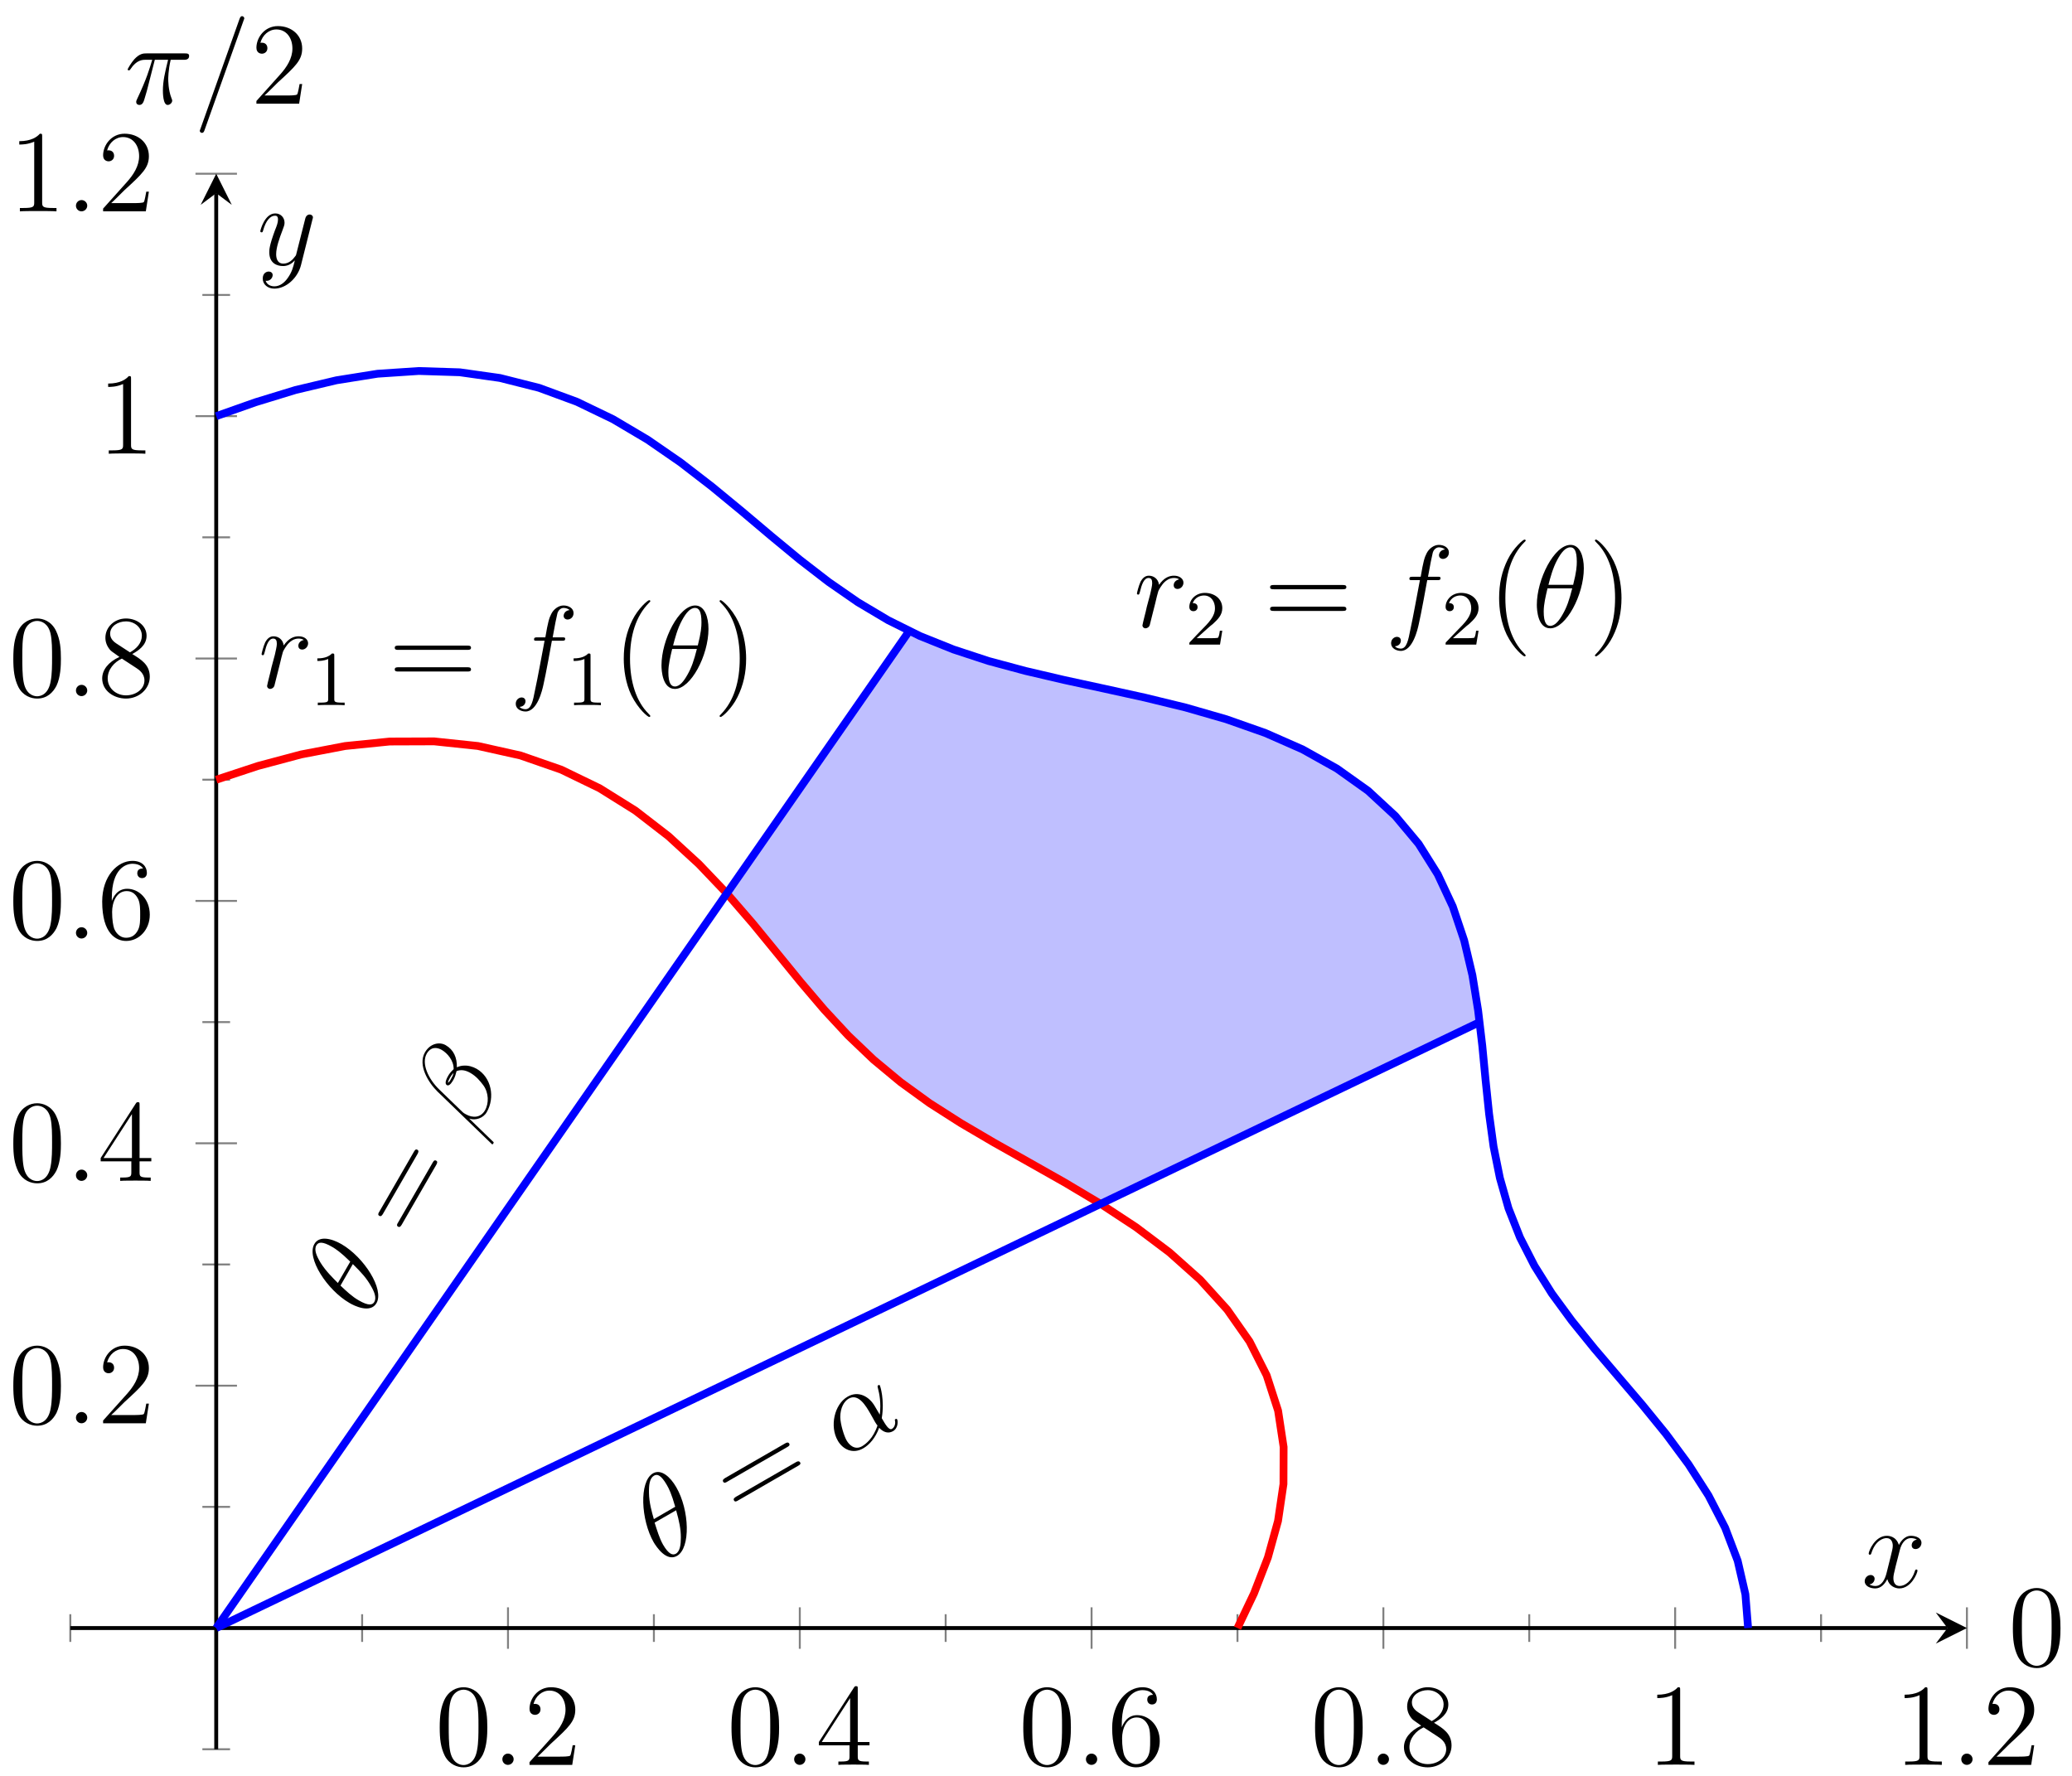 <?xml version="1.0" encoding="UTF-8"?>
<svg xmlns="http://www.w3.org/2000/svg" xmlns:xlink="http://www.w3.org/1999/xlink" width="212.24pt" height="181.891pt" viewBox="0 0 212.24 181.891" version="1.1">
<defs>
<g>
<symbol overflow="visible" id="glyph0-0">
<path style="stroke:none;" d=""/>
</symbol>
<symbol overflow="visible" id="glyph0-1">
<path style="stroke:none;" d="M 5.359 -3.828 C 5.359 -4.812 5.297 -5.781 4.859 -6.688 C 4.375 -7.688 3.516 -7.953 2.922 -7.953 C 2.234 -7.953 1.391 -7.609 0.938 -6.609 C 0.609 -5.859 0.484 -5.109 0.484 -3.828 C 0.484 -2.672 0.578 -1.797 1 -0.938 C 1.469 -0.031 2.297 0.25 2.922 0.25 C 3.953 0.25 4.547 -0.375 4.906 -1.062 C 5.328 -1.953 5.359 -3.125 5.359 -3.828 Z M 2.922 0.016 C 2.531 0.016 1.75 -0.203 1.531 -1.5 C 1.406 -2.219 1.406 -3.125 1.406 -3.969 C 1.406 -4.953 1.406 -5.828 1.594 -6.531 C 1.797 -7.344 2.406 -7.703 2.922 -7.703 C 3.375 -7.703 4.062 -7.438 4.297 -6.406 C 4.453 -5.719 4.453 -4.781 4.453 -3.969 C 4.453 -3.172 4.453 -2.266 4.312 -1.531 C 4.094 -0.219 3.328 0.016 2.922 0.016 Z M 2.922 0.016 "/>
</symbol>
<symbol overflow="visible" id="glyph0-2">
<path style="stroke:none;" d="M 5.266 -2.016 L 5 -2.016 C 4.953 -1.812 4.859 -1.141 4.75 -0.953 C 4.656 -0.844 3.984 -0.844 3.625 -0.844 L 1.406 -0.844 C 1.734 -1.125 2.469 -1.891 2.766 -2.172 C 4.594 -3.844 5.266 -4.469 5.266 -5.656 C 5.266 -7.031 4.172 -7.953 2.781 -7.953 C 1.406 -7.953 0.578 -6.766 0.578 -5.734 C 0.578 -5.125 1.109 -5.125 1.141 -5.125 C 1.406 -5.125 1.703 -5.312 1.703 -5.688 C 1.703 -6.031 1.484 -6.25 1.141 -6.25 C 1.047 -6.25 1.016 -6.25 0.984 -6.234 C 1.203 -7.047 1.859 -7.609 2.625 -7.609 C 3.641 -7.609 4.266 -6.75 4.266 -5.656 C 4.266 -4.641 3.688 -3.75 3 -2.984 L 0.578 -0.281 L 0.578 0 L 4.953 0 Z M 5.266 -2.016 "/>
</symbol>
<symbol overflow="visible" id="glyph0-3">
<path style="stroke:none;" d="M 4.312 -7.781 C 4.312 -8.016 4.312 -8.062 4.141 -8.062 C 4.047 -8.062 4.016 -8.062 3.922 -7.922 L 0.328 -2.344 L 0.328 -2 L 3.469 -2 L 3.469 -0.906 C 3.469 -0.469 3.438 -0.344 2.562 -0.344 L 2.328 -0.344 L 2.328 0 C 2.609 -0.031 3.547 -0.031 3.891 -0.031 C 4.219 -0.031 5.172 -0.031 5.453 0 L 5.453 -0.344 L 5.219 -0.344 C 4.344 -0.344 4.312 -0.469 4.312 -0.906 L 4.312 -2 L 5.516 -2 L 5.516 -2.344 L 4.312 -2.344 Z M 3.531 -6.844 L 3.531 -2.344 L 0.625 -2.344 Z M 3.531 -6.844 "/>
</symbol>
<symbol overflow="visible" id="glyph0-4">
<path style="stroke:none;" d="M 1.469 -4.156 C 1.469 -7.188 2.938 -7.656 3.578 -7.656 C 4.016 -7.656 4.453 -7.531 4.672 -7.172 C 4.531 -7.172 4.078 -7.172 4.078 -6.688 C 4.078 -6.422 4.25 -6.188 4.562 -6.188 C 4.859 -6.188 5.062 -6.375 5.062 -6.719 C 5.062 -7.344 4.609 -7.953 3.578 -7.953 C 2.062 -7.953 0.484 -6.406 0.484 -3.781 C 0.484 -0.484 1.922 0.25 2.938 0.25 C 4.25 0.25 5.359 -0.891 5.359 -2.438 C 5.359 -4.031 4.25 -5.094 3.047 -5.094 C 1.984 -5.094 1.594 -4.172 1.469 -3.844 Z M 2.938 -0.078 C 2.188 -0.078 1.828 -0.734 1.719 -0.984 C 1.609 -1.297 1.5 -1.891 1.5 -2.719 C 1.5 -3.672 1.922 -4.859 3 -4.859 C 3.656 -4.859 4 -4.406 4.188 -4 C 4.375 -3.562 4.375 -2.969 4.375 -2.453 C 4.375 -1.844 4.375 -1.297 4.141 -0.844 C 3.844 -0.281 3.422 -0.078 2.938 -0.078 Z M 2.938 -0.078 "/>
</symbol>
<symbol overflow="visible" id="glyph0-5">
<path style="stroke:none;" d="M 3.562 -4.312 C 4.156 -4.641 5.031 -5.188 5.031 -6.188 C 5.031 -7.234 4.031 -7.953 2.922 -7.953 C 1.75 -7.953 0.812 -7.078 0.812 -5.984 C 0.812 -5.578 0.938 -5.172 1.266 -4.766 C 1.406 -4.609 1.406 -4.609 2.25 -4.016 C 1.094 -3.484 0.484 -2.672 0.484 -1.812 C 0.484 -0.531 1.703 0.25 2.922 0.25 C 4.25 0.25 5.359 -0.734 5.359 -1.984 C 5.359 -3.203 4.5 -3.734 3.562 -4.312 Z M 1.938 -5.391 C 1.781 -5.5 1.297 -5.812 1.297 -6.391 C 1.297 -7.172 2.109 -7.656 2.922 -7.656 C 3.781 -7.656 4.547 -7.047 4.547 -6.188 C 4.547 -5.453 4.016 -4.859 3.328 -4.484 Z M 2.5 -3.844 L 3.938 -2.906 C 4.25 -2.703 4.812 -2.328 4.812 -1.609 C 4.812 -0.688 3.891 -0.078 2.922 -0.078 C 1.906 -0.078 1.047 -0.812 1.047 -1.812 C 1.047 -2.734 1.719 -3.484 2.5 -3.844 Z M 2.5 -3.844 "/>
</symbol>
<symbol overflow="visible" id="glyph0-6">
<path style="stroke:none;" d="M 3.438 -7.656 C 3.438 -7.938 3.438 -7.953 3.203 -7.953 C 2.922 -7.625 2.312 -7.188 1.094 -7.188 L 1.094 -6.844 C 1.359 -6.844 1.953 -6.844 2.625 -7.141 L 2.625 -0.922 C 2.625 -0.484 2.578 -0.344 1.531 -0.344 L 1.156 -0.344 L 1.156 0 C 1.484 -0.031 2.641 -0.031 3.031 -0.031 C 3.438 -0.031 4.578 -0.031 4.906 0 L 4.906 -0.344 L 4.531 -0.344 C 3.484 -0.344 3.438 -0.484 3.438 -0.922 Z M 3.438 -7.656 "/>
</symbol>
<symbol overflow="visible" id="glyph0-7">
<path style="stroke:none;" d="M 8.062 -3.875 C 8.234 -3.875 8.453 -3.875 8.453 -4.094 C 8.453 -4.312 8.25 -4.312 8.062 -4.312 L 1.031 -4.312 C 0.859 -4.312 0.641 -4.312 0.641 -4.094 C 0.641 -3.875 0.844 -3.875 1.031 -3.875 Z M 8.062 -1.656 C 8.234 -1.656 8.453 -1.656 8.453 -1.859 C 8.453 -2.094 8.25 -2.094 8.062 -2.094 L 1.031 -2.094 C 0.859 -2.094 0.641 -2.094 0.641 -1.875 C 0.641 -1.656 0.844 -1.656 1.031 -1.656 Z M 8.062 -1.656 "/>
</symbol>
<symbol overflow="visible" id="glyph0-8">
<path style="stroke:none;" d="M 3.891 2.906 C 3.891 2.875 3.891 2.844 3.688 2.641 C 2.484 1.438 1.812 -0.531 1.812 -2.969 C 1.812 -5.297 2.375 -7.297 3.766 -8.703 C 3.891 -8.812 3.891 -8.828 3.891 -8.875 C 3.891 -8.938 3.828 -8.969 3.781 -8.969 C 3.625 -8.969 2.641 -8.109 2.062 -6.938 C 1.453 -5.719 1.172 -4.453 1.172 -2.969 C 1.172 -1.906 1.344 -0.484 1.953 0.781 C 2.672 2.219 3.641 3 3.781 3 C 3.828 3 3.891 2.969 3.891 2.906 Z M 3.891 2.906 "/>
</symbol>
<symbol overflow="visible" id="glyph0-9">
<path style="stroke:none;" d="M 3.375 -2.969 C 3.375 -3.891 3.25 -5.359 2.578 -6.75 C 1.875 -8.188 0.891 -8.969 0.766 -8.969 C 0.719 -8.969 0.656 -8.938 0.656 -8.875 C 0.656 -8.828 0.656 -8.812 0.859 -8.609 C 2.062 -7.406 2.719 -5.422 2.719 -2.984 C 2.719 -0.672 2.156 1.328 0.781 2.734 C 0.656 2.844 0.656 2.875 0.656 2.906 C 0.656 2.969 0.719 3 0.766 3 C 0.922 3 1.906 2.141 2.484 0.969 C 3.094 -0.25 3.375 -1.547 3.375 -2.969 Z M 3.375 -2.969 "/>
</symbol>
<symbol overflow="visible" id="glyph1-0">
<path style="stroke:none;" d=""/>
</symbol>
<symbol overflow="visible" id="glyph1-1">
<path style="stroke:none;" d="M 2.203 -0.578 C 2.203 -0.922 1.906 -1.156 1.625 -1.156 C 1.281 -1.156 1.047 -0.875 1.047 -0.578 C 1.047 -0.234 1.328 0 1.609 0 C 1.953 0 2.203 -0.281 2.203 -0.578 Z M 2.203 -0.578 "/>
</symbol>
<symbol overflow="visible" id="glyph1-2">
<path style="stroke:none;" d="M 4.656 -4.891 C 4.281 -4.812 4.094 -4.547 4.094 -4.297 C 4.094 -4 4.312 -3.906 4.484 -3.906 C 4.812 -3.906 5.094 -4.203 5.094 -4.547 C 5.094 -4.938 4.719 -5.266 4.125 -5.266 C 3.641 -5.266 3.094 -5.062 2.594 -4.328 C 2.516 -4.953 2.031 -5.266 1.547 -5.266 C 1.094 -5.266 0.844 -4.906 0.703 -4.656 C 0.5 -4.219 0.328 -3.5 0.328 -3.438 C 0.328 -3.391 0.375 -3.328 0.453 -3.328 C 0.547 -3.328 0.562 -3.344 0.641 -3.625 C 0.812 -4.344 1.047 -5.031 1.516 -5.031 C 1.812 -5.031 1.891 -4.828 1.891 -4.484 C 1.891 -4.219 1.766 -3.75 1.688 -3.375 L 1.344 -2.094 C 1.297 -1.859 1.172 -1.328 1.109 -1.109 C 1.031 -0.797 0.891 -0.234 0.891 -0.172 C 0.891 -0.016 1.031 0.125 1.203 0.125 C 1.344 0.125 1.562 0.031 1.641 -0.203 C 1.672 -0.297 2.109 -2.109 2.188 -2.375 C 2.25 -2.641 2.312 -2.891 2.375 -3.156 C 2.422 -3.328 2.469 -3.516 2.516 -3.672 C 2.547 -3.781 2.875 -4.359 3.172 -4.625 C 3.312 -4.75 3.625 -5.031 4.109 -5.031 C 4.297 -5.031 4.5 -5 4.656 -4.891 Z M 4.656 -4.891 "/>
</symbol>
<symbol overflow="visible" id="glyph1-3">
<path style="stroke:none;" d="M 5.328 -4.812 C 5.562 -4.812 5.672 -4.812 5.672 -5.031 C 5.672 -5.156 5.562 -5.156 5.359 -5.156 L 4.391 -5.156 C 4.609 -6.391 4.781 -7.234 4.875 -7.609 C 4.953 -7.906 5.203 -8.172 5.516 -8.172 C 5.766 -8.172 6.016 -8.062 6.125 -7.953 C 5.672 -7.906 5.516 -7.562 5.516 -7.359 C 5.516 -7.125 5.703 -6.984 5.922 -6.984 C 6.172 -6.984 6.531 -7.188 6.531 -7.641 C 6.531 -8.141 6.031 -8.422 5.5 -8.422 C 4.984 -8.422 4.484 -8.031 4.25 -7.562 C 4.031 -7.141 3.906 -6.719 3.641 -5.156 L 2.828 -5.156 C 2.609 -5.156 2.484 -5.156 2.484 -4.938 C 2.484 -4.812 2.562 -4.812 2.797 -4.812 L 3.562 -4.812 C 3.344 -3.688 2.859 -0.984 2.578 0.281 C 2.375 1.328 2.203 2.203 1.609 2.203 C 1.562 2.203 1.219 2.203 1 1.969 C 1.609 1.922 1.609 1.406 1.609 1.391 C 1.609 1.141 1.438 1 1.203 1 C 0.969 1 0.609 1.203 0.609 1.656 C 0.609 2.172 1.141 2.438 1.609 2.438 C 2.828 2.438 3.328 0.25 3.453 -0.344 C 3.672 -1.266 4.25 -4.453 4.312 -4.812 Z M 5.328 -4.812 "/>
</symbol>
<symbol overflow="visible" id="glyph1-4">
<path style="stroke:none;" d="M 5.297 -6.016 C 5.297 -7.234 4.906 -8.422 3.938 -8.422 C 2.266 -8.422 0.484 -4.906 0.484 -2.281 C 0.484 -1.734 0.594 0.125 1.859 0.125 C 3.484 0.125 5.297 -3.297 5.297 -6.016 Z M 1.672 -4.328 C 1.859 -5.031 2.109 -6.031 2.578 -6.891 C 2.969 -7.609 3.391 -8.172 3.922 -8.172 C 4.312 -8.172 4.578 -7.844 4.578 -6.688 C 4.578 -6.266 4.547 -5.672 4.203 -4.328 Z M 4.109 -3.969 C 3.812 -2.797 3.562 -2.047 3.125 -1.297 C 2.781 -0.688 2.359 -0.125 1.859 -0.125 C 1.5 -0.125 1.188 -0.406 1.188 -1.594 C 1.188 -2.359 1.391 -3.172 1.578 -3.969 Z M 4.109 -3.969 "/>
</symbol>
<symbol overflow="visible" id="glyph1-5">
<path style="stroke:none;" d="M 5.672 -4.875 C 5.281 -4.812 5.141 -4.516 5.141 -4.297 C 5.141 -4 5.359 -3.906 5.531 -3.906 C 5.891 -3.906 6.141 -4.219 6.141 -4.547 C 6.141 -5.047 5.562 -5.266 5.062 -5.266 C 4.344 -5.266 3.938 -4.547 3.828 -4.328 C 3.547 -5.219 2.812 -5.266 2.594 -5.266 C 1.375 -5.266 0.734 -3.703 0.734 -3.438 C 0.734 -3.391 0.781 -3.328 0.859 -3.328 C 0.953 -3.328 0.984 -3.406 1 -3.453 C 1.406 -4.781 2.219 -5.031 2.562 -5.031 C 3.094 -5.031 3.203 -4.531 3.203 -4.25 C 3.203 -3.984 3.125 -3.703 2.984 -3.125 L 2.578 -1.5 C 2.406 -0.781 2.062 -0.125 1.422 -0.125 C 1.359 -0.125 1.062 -0.125 0.812 -0.281 C 1.25 -0.359 1.344 -0.719 1.344 -0.859 C 1.344 -1.094 1.156 -1.25 0.938 -1.25 C 0.641 -1.25 0.328 -0.984 0.328 -0.609 C 0.328 -0.109 0.891 0.125 1.406 0.125 C 1.984 0.125 2.391 -0.328 2.641 -0.828 C 2.828 -0.125 3.438 0.125 3.875 0.125 C 5.094 0.125 5.734 -1.453 5.734 -1.703 C 5.734 -1.766 5.688 -1.812 5.625 -1.812 C 5.516 -1.812 5.5 -1.75 5.469 -1.656 C 5.141 -0.609 4.453 -0.125 3.906 -0.125 C 3.484 -0.125 3.266 -0.438 3.266 -0.922 C 3.266 -1.188 3.312 -1.375 3.5 -2.156 L 3.922 -3.797 C 4.094 -4.5 4.5 -5.031 5.062 -5.031 C 5.078 -5.031 5.422 -5.031 5.672 -4.875 Z M 5.672 -4.875 "/>
</symbol>
<symbol overflow="visible" id="glyph1-6">
<path style="stroke:none;" d="M 3.141 1.344 C 2.828 1.797 2.359 2.203 1.766 2.203 C 1.625 2.203 1.047 2.172 0.875 1.625 C 0.906 1.641 0.969 1.641 0.984 1.641 C 1.344 1.641 1.594 1.328 1.594 1.047 C 1.594 0.781 1.359 0.688 1.188 0.688 C 0.984 0.688 0.578 0.828 0.578 1.406 C 0.578 2.016 1.094 2.438 1.766 2.438 C 2.969 2.438 4.172 1.344 4.5 0.016 L 5.672 -4.656 C 5.688 -4.703 5.719 -4.781 5.719 -4.859 C 5.719 -5.031 5.562 -5.156 5.391 -5.156 C 5.281 -5.156 5.031 -5.109 4.938 -4.75 L 4.047 -1.234 C 4 -1.016 4 -0.984 3.891 -0.859 C 3.656 -0.531 3.266 -0.125 2.688 -0.125 C 2.016 -0.125 1.953 -0.781 1.953 -1.094 C 1.953 -1.781 2.281 -2.703 2.609 -3.562 C 2.734 -3.906 2.812 -4.078 2.812 -4.312 C 2.812 -4.812 2.453 -5.266 1.859 -5.266 C 0.766 -5.266 0.328 -3.531 0.328 -3.438 C 0.328 -3.391 0.375 -3.328 0.453 -3.328 C 0.562 -3.328 0.578 -3.375 0.625 -3.547 C 0.906 -4.547 1.359 -5.031 1.828 -5.031 C 1.938 -5.031 2.141 -5.031 2.141 -4.641 C 2.141 -4.328 2.016 -3.984 1.828 -3.531 C 1.25 -1.953 1.25 -1.562 1.25 -1.281 C 1.25 -0.141 2.062 0.125 2.656 0.125 C 3 0.125 3.438 0.016 3.844 -0.438 L 3.859 -0.422 C 3.688 0.281 3.562 0.75 3.141 1.344 Z M 3.141 1.344 "/>
</symbol>
<symbol overflow="visible" id="glyph1-7">
<path style="stroke:none;" d="M 3.094 -4.5 L 4.453 -4.5 C 4.125 -3.172 3.922 -2.297 3.922 -1.344 C 3.922 -1.172 3.922 0.125 4.406 0.125 C 4.656 0.125 4.875 -0.109 4.875 -0.312 C 4.875 -0.375 4.875 -0.391 4.797 -0.578 C 4.469 -1.406 4.469 -2.422 4.469 -2.516 C 4.469 -2.578 4.469 -3.438 4.719 -4.5 L 6.062 -4.5 C 6.219 -4.5 6.609 -4.5 6.609 -4.891 C 6.609 -5.156 6.391 -5.156 6.172 -5.156 L 2.234 -5.156 C 1.953 -5.156 1.547 -5.156 1 -4.562 C 0.688 -4.219 0.312 -3.578 0.312 -3.516 C 0.312 -3.438 0.375 -3.422 0.438 -3.422 C 0.531 -3.422 0.531 -3.453 0.594 -3.531 C 1.219 -4.5 1.844 -4.5 2.141 -4.5 L 2.828 -4.5 C 2.562 -3.609 2.266 -2.562 1.281 -0.484 C 1.188 -0.281 1.188 -0.266 1.188 -0.188 C 1.188 0.062 1.406 0.125 1.5 0.125 C 1.859 0.125 1.953 -0.188 2.094 -0.688 C 2.281 -1.297 2.281 -1.328 2.406 -1.812 Z M 3.094 -4.5 "/>
</symbol>
<symbol overflow="visible" id="glyph1-8">
<path style="stroke:none;" d="M 5.125 -8.516 C 5.125 -8.531 5.203 -8.719 5.203 -8.734 C 5.203 -8.875 5.078 -8.969 4.984 -8.969 C 4.922 -8.969 4.812 -8.969 4.719 -8.703 L 0.719 2.547 C 0.719 2.562 0.641 2.734 0.641 2.766 C 0.641 2.906 0.766 2.984 0.859 2.984 C 0.938 2.984 1.047 2.969 1.125 2.719 Z M 5.125 -8.516 "/>
</symbol>
<symbol overflow="visible" id="glyph2-0">
<path style="stroke:none;" d=""/>
</symbol>
<symbol overflow="visible" id="glyph2-1">
<path style="stroke:none;" d="M 1.594 -7.844 C 0.984 -8.906 0.047 -9.75 -0.797 -9.266 C -2.234 -8.422 -2.031 -4.484 -0.719 -2.203 C -0.438 -1.734 0.578 -0.188 1.672 -0.812 C 3.078 -1.625 2.953 -5.5 1.594 -7.844 Z M -0.703 -4.578 C -0.906 -5.281 -1.188 -6.266 -1.203 -7.25 C -1.219 -8.078 -1.141 -8.766 -0.688 -9.031 C -0.344 -9.234 0.047 -9.078 0.625 -8.078 C 0.844 -7.703 1.109 -7.172 1.484 -5.844 Z M 1.578 -5.484 C 1.906 -4.328 2.062 -3.547 2.062 -2.688 C 2.062 -1.984 1.984 -1.281 1.547 -1.031 C 1.234 -0.859 0.828 -0.953 0.234 -1.969 C -0.141 -2.641 -0.375 -3.438 -0.625 -4.219 Z M 1.578 -5.484 "/>
</symbol>
<symbol overflow="visible" id="glyph2-2">
<path style="stroke:none;" d="M 3.281 -5.391 C 2.703 -6.391 1.594 -7 0.5 -6.359 C -0.859 -5.578 -1.359 -3.312 -0.5 -1.844 C 0.016 -0.953 1.031 -0.453 2.094 -1.062 C 2.734 -1.422 3.359 -2.141 3.734 -3.172 C 4.203 -2.672 4.703 -2.562 5.156 -2.828 C 5.703 -3.141 5.656 -3.891 5.578 -4.031 C 5.516 -4.125 5.438 -4.078 5.406 -4.062 C 5.328 -4.016 5.328 -3.969 5.359 -3.875 C 5.422 -3.562 5.297 -3.203 5.047 -3.062 C 4.734 -2.875 4.359 -3.531 4 -4.156 C 4.312 -6.047 3.828 -7.484 3.812 -7.5 C 3.766 -7.594 3.672 -7.547 3.641 -7.531 C 3.547 -7.469 3.562 -7.422 3.609 -7.219 C 3.75 -6.688 3.953 -5.719 3.797 -4.516 Z M 3.562 -3.406 C 3.125 -2.062 2.344 -1.5 1.984 -1.281 C 1.25 -0.859 0.672 -1.391 0.391 -1.891 C 0.141 -2.328 -0.234 -3.516 -0.25 -4.266 C -0.25 -5.234 0.156 -5.891 0.609 -6.156 C 1.609 -6.734 2.375 -5.422 2.875 -4.547 C 3.016 -4.297 3.156 -4.031 3.312 -3.766 C 3.438 -3.547 3.484 -3.5 3.562 -3.406 Z M 3.562 -3.406 "/>
</symbol>
<symbol overflow="visible" id="glyph3-0">
<path style="stroke:none;" d=""/>
</symbol>
<symbol overflow="visible" id="glyph3-1">
<path style="stroke:none;" d="M 5.047 -7.391 C 5.188 -7.469 5.391 -7.578 5.281 -7.766 C 5.172 -7.953 4.984 -7.859 4.828 -7.766 L -1.266 -4.25 C -1.406 -4.156 -1.594 -4.047 -1.484 -3.859 C -1.375 -3.672 -1.203 -3.781 -1.047 -3.875 Z M 6.156 -5.469 C 6.297 -5.547 6.5 -5.656 6.406 -5.828 C 6.281 -6.031 6.094 -5.938 5.938 -5.844 L -0.156 -2.328 C -0.297 -2.234 -0.484 -2.125 -0.375 -1.938 C -0.266 -1.75 -0.094 -1.859 0.062 -1.953 Z M 6.156 -5.469 "/>
</symbol>
<symbol overflow="visible" id="glyph4-0">
<path style="stroke:none;" d=""/>
</symbol>
<symbol overflow="visible" id="glyph4-1">
<path style="stroke:none;" d="M -2.562 -7.594 C -3.625 -8.203 -4.844 -8.453 -5.328 -7.609 C -6.172 -6.172 -4.016 -2.875 -1.734 -1.562 C -1.266 -1.281 0.406 -0.453 1.031 -1.547 C 1.844 -2.953 -0.219 -6.234 -2.562 -7.594 Z M -2.922 -3.609 C -3.438 -4.125 -4.172 -4.844 -4.688 -5.672 C -5.109 -6.375 -5.391 -7.016 -5.125 -7.469 C -4.922 -7.812 -4.516 -7.891 -3.516 -7.312 C -3.141 -7.094 -2.641 -6.766 -1.656 -5.797 Z M -1.391 -5.547 C -0.516 -4.688 0.016 -4.094 0.438 -3.344 C 0.797 -2.75 1.062 -2.109 0.812 -1.672 C 0.641 -1.359 0.234 -1.234 -0.781 -1.828 C -1.453 -2.203 -2.062 -2.781 -2.656 -3.344 Z M -1.391 -5.547 "/>
</symbol>
<symbol overflow="visible" id="glyph4-2">
<path style="stroke:none;" d="M -2.641 -9.328 C -3.266 -9.688 -4.219 -9.531 -4.766 -8.594 C -5.531 -7.266 -4.391 -5.469 -3.484 -4.578 L 2.078 0.797 C 2.141 0.859 2.188 0.812 2.219 0.766 C 2.266 0.703 2.297 0.641 2.25 0.594 L -0.234 -1.812 C 0.406 -1.578 1.219 -1.859 1.562 -2.469 C 2.422 -3.953 2.062 -6.016 0.531 -6.906 C 0.141 -7.125 -0.328 -7.266 -0.781 -7.234 C -1.031 -7.234 -1.281 -7.156 -1.5 -7.062 C -1.469 -8.047 -1.828 -8.859 -2.641 -9.328 Z M -1.844 -6.484 C -1.875 -6.266 -1.969 -6.094 -2.078 -5.906 C -2.156 -5.766 -2.219 -5.609 -2.406 -5.469 C -2.406 -5.609 -2.328 -5.781 -2.203 -6 C -2.109 -6.172 -1.984 -6.344 -1.844 -6.484 Z M -3.047 -8.844 C -2.484 -8.516 -1.812 -7.766 -1.828 -6.875 C -2 -6.719 -2.219 -6.469 -2.344 -6.266 C -2.469 -6.047 -2.844 -5.422 -2.516 -5.234 C -2.234 -5.078 -1.922 -5.656 -1.828 -5.828 C -1.672 -6.109 -1.609 -6.375 -1.531 -6.672 C -1.078 -6.844 -0.625 -6.781 -0.109 -6.484 C 0.484 -6.141 0.859 -5.688 1.203 -5.234 C 1.781 -4.453 1.797 -3.359 1.375 -2.641 C 0.938 -1.891 0.125 -1.844 -0.578 -2.25 C -0.672 -2.297 -0.812 -2.375 -0.938 -2.5 L -3.281 -4.766 C -4.438 -5.875 -5.156 -7.469 -4.578 -8.469 C -4.141 -9.203 -3.516 -9.109 -3.047 -8.844 Z M -3.047 -8.844 "/>
</symbol>
<symbol overflow="visible" id="glyph5-0">
<path style="stroke:none;" d=""/>
</symbol>
<symbol overflow="visible" id="glyph5-1">
<path style="stroke:none;" d="M 0.672 -8.922 C 0.75 -9.062 0.859 -9.266 0.672 -9.375 C 0.484 -9.484 0.391 -9.297 0.297 -9.141 L -3.219 -3.047 C -3.312 -2.906 -3.422 -2.719 -3.234 -2.609 C -3.047 -2.5 -2.938 -2.672 -2.844 -2.828 Z M 2.594 -7.812 C 2.672 -7.953 2.781 -8.156 2.609 -8.25 C 2.406 -8.375 2.312 -8.188 2.219 -8.031 L -1.297 -1.938 C -1.391 -1.797 -1.5 -1.609 -1.312 -1.5 C -1.125 -1.391 -1.016 -1.562 -0.922 -1.719 Z M 2.594 -7.812 "/>
</symbol>
<symbol overflow="visible" id="glyph6-0">
<path style="stroke:none;" d=""/>
</symbol>
<symbol overflow="visible" id="glyph6-1">
<path style="stroke:none;" d="M 2.25 -1.625 C 2.375 -1.75 2.703 -2.016 2.844 -2.125 C 3.328 -2.578 3.797 -3.016 3.797 -3.734 C 3.797 -4.688 3 -5.297 2.016 -5.297 C 1.047 -5.297 0.422 -4.578 0.422 -3.859 C 0.422 -3.469 0.734 -3.422 0.844 -3.422 C 1.016 -3.422 1.266 -3.531 1.266 -3.844 C 1.266 -4.25 0.859 -4.25 0.766 -4.25 C 1 -4.844 1.531 -5.031 1.922 -5.031 C 2.656 -5.031 3.047 -4.406 3.047 -3.734 C 3.047 -2.906 2.469 -2.297 1.516 -1.344 L 0.516 -0.297 C 0.422 -0.219 0.422 -0.203 0.422 0 L 3.562 0 L 3.797 -1.422 L 3.547 -1.422 C 3.531 -1.266 3.469 -0.875 3.375 -0.719 C 3.328 -0.656 2.719 -0.656 2.594 -0.656 L 1.172 -0.656 Z M 2.25 -1.625 "/>
</symbol>
<symbol overflow="visible" id="glyph6-2">
<path style="stroke:none;" d="M 2.5 -5.078 C 2.5 -5.297 2.484 -5.297 2.266 -5.297 C 1.938 -4.984 1.516 -4.797 0.766 -4.797 L 0.766 -4.531 C 0.984 -4.531 1.406 -4.531 1.875 -4.734 L 1.875 -0.656 C 1.875 -0.359 1.844 -0.266 1.094 -0.266 L 0.812 -0.266 L 0.812 0 C 1.141 -0.031 1.828 -0.031 2.188 -0.031 C 2.547 -0.031 3.234 -0.031 3.562 0 L 3.562 -0.266 L 3.281 -0.266 C 2.531 -0.266 2.5 -0.359 2.5 -0.656 Z M 2.5 -5.078 "/>
</symbol>
</g>
<clipPath id="clip1">
  <path d="M 45 172 L 50 172 L 50 181.891 L 45 181.891 Z M 45 172 "/>
</clipPath>
<clipPath id="clip2">
  <path d="M 74 172 L 80 172 L 80 181.891 L 74 181.891 Z M 74 172 "/>
</clipPath>
<clipPath id="clip3">
  <path d="M 104 172 L 110 172 L 110 181.891 L 104 181.891 Z M 104 172 "/>
</clipPath>
<clipPath id="clip4">
  <path d="M 113 172 L 119 172 L 119 181.891 L 113 181.891 Z M 113 172 "/>
</clipPath>
<clipPath id="clip5">
  <path d="M 134 172 L 140 172 L 140 181.891 L 134 181.891 Z M 134 172 "/>
</clipPath>
<clipPath id="clip6">
  <path d="M 143 172 L 149 172 L 149 181.891 L 143 181.891 Z M 143 172 "/>
</clipPath>
</defs>
<g id="surface1">
<path style="fill:none;stroke-width:0.199;stroke-linecap:butt;stroke-linejoin:miter;stroke:rgb(50%,50%,50%);stroke-opacity:1;stroke-miterlimit:10;" d="M -0.001 10.998 L -0.001 13.834 M 29.89 10.998 L 29.89 13.834 M 59.776 10.998 L 59.776 13.834 M 89.663 10.998 L 89.663 13.834 M 119.554 10.998 L 119.554 13.834 M 149.441 10.998 L 149.441 13.834 M 179.331 10.998 L 179.331 13.834 " transform="matrix(1,0,0,-1,7.204,179.193)"/>
<path style="fill:none;stroke-width:0.199;stroke-linecap:butt;stroke-linejoin:miter;stroke:rgb(50%,50%,50%);stroke-opacity:1;stroke-miterlimit:10;" d="M 44.831 10.291 L 44.831 14.541 M 74.722 10.291 L 74.722 14.541 M 104.609 10.291 L 104.609 14.541 M 134.499 10.291 L 134.499 14.541 M 164.386 10.291 L 164.386 14.541 M 194.273 10.291 L 194.273 14.541 " transform="matrix(1,0,0,-1,7.204,179.193)"/>
<path style="fill:none;stroke-width:0.199;stroke-linecap:butt;stroke-linejoin:miter;stroke:rgb(50%,50%,50%);stroke-opacity:1;stroke-miterlimit:10;" d="M 13.526 0.002 L 16.362 0.002 M 13.526 24.83 L 16.362 24.83 M 13.526 49.662 L 16.362 49.662 M 13.526 74.49 L 16.362 74.49 M 13.526 99.322 L 16.362 99.322 M 13.526 124.15 L 16.362 124.15 M 13.526 148.978 L 16.362 148.978 " transform="matrix(1,0,0,-1,7.204,179.193)"/>
<path style="fill:none;stroke-width:0.199;stroke-linecap:butt;stroke-linejoin:miter;stroke:rgb(50%,50%,50%);stroke-opacity:1;stroke-miterlimit:10;" d="M 12.819 37.244 L 17.069 37.244 M 12.819 62.076 L 17.069 62.076 M 12.819 86.904 L 17.069 86.904 M 12.819 111.736 L 17.069 111.736 M 12.819 136.564 L 17.069 136.564 M 12.819 161.396 L 17.069 161.396 " transform="matrix(1,0,0,-1,7.204,179.193)"/>
<path style="fill:none;stroke-width:0.399;stroke-linecap:butt;stroke-linejoin:miter;stroke:rgb(0%,0%,0%);stroke-opacity:1;stroke-miterlimit:10;" d="M -0.001 12.416 L 192.28 12.416 " transform="matrix(1,0,0,-1,7.204,179.193)"/>
<path style=" stroke:none;fill-rule:nonzero;fill:rgb(0%,0%,0%);fill-opacity:1;" d="M 201.477 166.777 L 198.289 165.184 L 199.484 166.777 L 198.289 168.371 "/>
<path style="fill:none;stroke-width:0.399;stroke-linecap:butt;stroke-linejoin:miter;stroke:rgb(0%,0%,0%);stroke-opacity:1;stroke-miterlimit:10;" d="M 14.944 0.002 L 14.944 159.404 " transform="matrix(1,0,0,-1,7.204,179.193)"/>
<path style=" stroke:none;fill-rule:nonzero;fill:rgb(0%,0%,0%);fill-opacity:1;" d="M 22.148 17.797 L 20.555 20.984 L 22.148 19.789 L 23.742 20.984 "/>
<g clip-path="url(#clip1)" clip-rule="nonzero">
<g style="fill:rgb(0%,0%,0%);fill-opacity:1;">
  <use xlink:href="#glyph0-1" x="44.558" y="180.793"/>
</g>
</g>
<g style="fill:rgb(0%,0%,0%);fill-opacity:1;">
  <use xlink:href="#glyph1-1" x="50.411" y="180.793"/>
</g>
<g style="fill:rgb(0%,0%,0%);fill-opacity:1;">
  <use xlink:href="#glyph0-2" x="53.662" y="180.793"/>
</g>
<g clip-path="url(#clip2)" clip-rule="nonzero">
<g style="fill:rgb(0%,0%,0%);fill-opacity:1;">
  <use xlink:href="#glyph0-1" x="74.446" y="180.793"/>
</g>
</g>
<g style="fill:rgb(0%,0%,0%);fill-opacity:1;">
  <use xlink:href="#glyph1-1" x="80.299" y="180.793"/>
</g>
<g style="fill:rgb(0%,0%,0%);fill-opacity:1;">
  <use xlink:href="#glyph0-3" x="83.55" y="180.793"/>
</g>
<g clip-path="url(#clip3)" clip-rule="nonzero">
<g style="fill:rgb(0%,0%,0%);fill-opacity:1;">
  <use xlink:href="#glyph0-1" x="104.334" y="180.793"/>
</g>
</g>
<g style="fill:rgb(0%,0%,0%);fill-opacity:1;">
  <use xlink:href="#glyph1-1" x="110.187" y="180.793"/>
</g>
<g clip-path="url(#clip4)" clip-rule="nonzero">
<g style="fill:rgb(0%,0%,0%);fill-opacity:1;">
  <use xlink:href="#glyph0-4" x="113.438" y="180.793"/>
</g>
</g>
<g clip-path="url(#clip5)" clip-rule="nonzero">
<g style="fill:rgb(0%,0%,0%);fill-opacity:1;">
  <use xlink:href="#glyph0-1" x="134.222" y="180.793"/>
</g>
</g>
<g style="fill:rgb(0%,0%,0%);fill-opacity:1;">
  <use xlink:href="#glyph1-1" x="140.075" y="180.793"/>
</g>
<g clip-path="url(#clip6)" clip-rule="nonzero">
<g style="fill:rgb(0%,0%,0%);fill-opacity:1;">
  <use xlink:href="#glyph0-5" x="143.326" y="180.793"/>
</g>
</g>
<g style="fill:rgb(0%,0%,0%);fill-opacity:1;">
  <use xlink:href="#glyph0-6" x="168.663" y="180.793"/>
</g>
<g style="fill:rgb(0%,0%,0%);fill-opacity:1;">
  <use xlink:href="#glyph0-6" x="193.999" y="180.793"/>
</g>
<g style="fill:rgb(0%,0%,0%);fill-opacity:1;">
  <use xlink:href="#glyph1-1" x="199.852" y="180.793"/>
</g>
<g style="fill:rgb(0%,0%,0%);fill-opacity:1;">
  <use xlink:href="#glyph0-2" x="203.103" y="180.793"/>
</g>
<g style="fill:rgb(0%,0%,0%);fill-opacity:1;">
  <use xlink:href="#glyph0-1" x="0.88" y="145.8"/>
</g>
<g style="fill:rgb(0%,0%,0%);fill-opacity:1;">
  <use xlink:href="#glyph1-1" x="6.733" y="145.8"/>
</g>
<g style="fill:rgb(0%,0%,0%);fill-opacity:1;">
  <use xlink:href="#glyph0-2" x="9.984" y="145.8"/>
</g>
<g style="fill:rgb(0%,0%,0%);fill-opacity:1;">
  <use xlink:href="#glyph0-1" x="0.88" y="120.97"/>
</g>
<g style="fill:rgb(0%,0%,0%);fill-opacity:1;">
  <use xlink:href="#glyph1-1" x="6.733" y="120.97"/>
</g>
<g style="fill:rgb(0%,0%,0%);fill-opacity:1;">
  <use xlink:href="#glyph0-3" x="9.984" y="120.97"/>
</g>
<g style="fill:rgb(0%,0%,0%);fill-opacity:1;">
  <use xlink:href="#glyph0-1" x="0.88" y="96.14"/>
</g>
<g style="fill:rgb(0%,0%,0%);fill-opacity:1;">
  <use xlink:href="#glyph1-1" x="6.733" y="96.14"/>
</g>
<g style="fill:rgb(0%,0%,0%);fill-opacity:1;">
  <use xlink:href="#glyph0-4" x="9.984" y="96.14"/>
</g>
<g style="fill:rgb(0%,0%,0%);fill-opacity:1;">
  <use xlink:href="#glyph0-1" x="0.88" y="71.31"/>
</g>
<g style="fill:rgb(0%,0%,0%);fill-opacity:1;">
  <use xlink:href="#glyph1-1" x="6.733" y="71.31"/>
</g>
<g style="fill:rgb(0%,0%,0%);fill-opacity:1;">
  <use xlink:href="#glyph0-5" x="9.984" y="71.31"/>
</g>
<g style="fill:rgb(0%,0%,0%);fill-opacity:1;">
  <use xlink:href="#glyph0-6" x="9.985" y="46.48"/>
</g>
<g style="fill:rgb(0%,0%,0%);fill-opacity:1;">
  <use xlink:href="#glyph0-6" x="0.88" y="21.65"/>
</g>
<g style="fill:rgb(0%,0%,0%);fill-opacity:1;">
  <use xlink:href="#glyph1-1" x="6.733" y="21.65"/>
</g>
<g style="fill:rgb(0%,0%,0%);fill-opacity:1;">
  <use xlink:href="#glyph0-2" x="9.984" y="21.65"/>
</g>
<path style=" stroke:none;fill-rule:nonzero;fill:rgb(50%,50%,100%);fill-opacity:0.5;" d="M 151.566 104.703 L 151.055 101.152 L 150.324 97.625 L 149.309 94.176 L 147.934 90.848 L 146.184 87.707 L 144.02 84.789 L 141.449 82.133 L 138.488 79.762 L 135.172 77.676 L 131.555 75.887 L 127.699 74.375 L 123.695 73.094 L 119.586 72 L 115.461 71.047 L 111.379 70.164 L 107.406 69.297 L 103.578 68.352 L 99.918 67.297 L 96.434 66.066 L 93.133 64.641 L 74.453 91.52 L 76.199 93.504 L 77.859 95.504 L 79.473 97.477 L 81.059 99.426 L 82.613 101.312 L 84.18 103.137 L 85.766 104.902 L 87.395 106.578 L 89.082 108.191 L 90.832 109.719 L 92.668 111.172 L 94.613 112.574 L 96.629 113.926 L 98.75 115.242 L 100.949 116.547 L 103.219 117.84 L 105.566 119.152 L 107.941 120.496 L 110.348 121.871 L 112.738 123.324 "/>
<path style="fill:none;stroke-width:0.797;stroke-linecap:butt;stroke-linejoin:miter;stroke:rgb(0%,0%,100%);stroke-opacity:1;stroke-miterlimit:10;" d="M 171.858 12.416 L 171.581 15.877 L 170.788 19.314 L 169.503 22.693 L 167.804 25.99 L 165.753 29.189 L 163.456 32.291 L 161.011 35.294 L 158.526 38.209 L 156.097 41.06 L 153.816 43.877 L 151.757 46.685 L 149.976 49.525 L 148.495 52.423 L 147.316 55.412 L 146.433 58.517 L 145.784 61.74 L 145.327 65.087 L 144.968 68.544 L 144.628 72.091 L 144.202 75.689 L 143.616 79.298 L 142.773 82.861 L 141.608 86.33 L 140.062 89.638 L 138.112 92.748 L 135.726 95.603 L 132.933 98.185 L 129.741 100.459 L 126.218 102.427 L 122.413 104.103 L 118.401 105.517 L 114.265 106.709 L 110.066 107.732 L 105.894 108.65 L 101.8 109.537 L 97.843 110.462 L 94.05 111.482 L 90.448 112.666 L 87.026 114.041 L 83.78 115.654 L 80.671 117.502 L 77.671 119.58 L 74.722 121.857 L 71.776 124.291 L 68.788 126.814 L 65.706 129.353 L 62.495 131.83 L 59.128 134.154 L 55.593 136.248 L 51.882 138.037 L 48.015 139.462 L 44.007 140.474 L 39.89 141.056 L 35.698 141.189 L 31.472 140.908 L 27.257 140.236 L 23.077 139.244 L 18.968 137.986 L 14.944 136.564 " transform="matrix(1,0,0,-1,7.204,179.193)"/>
<path style="fill:none;stroke-width:0.797;stroke-linecap:butt;stroke-linejoin:miter;stroke:rgb(100%,0%,0%);stroke-opacity:1;stroke-miterlimit:10;" d="M 119.554 12.416 L 121.249 15.974 L 122.667 19.638 L 123.706 23.384 L 124.265 27.173 L 124.28 30.959 L 123.714 34.685 L 122.542 38.306 L 120.792 41.771 L 118.499 45.041 L 115.737 48.091 L 112.585 50.904 L 109.151 53.49 L 105.538 55.865 L 101.843 58.068 L 98.175 60.142 L 94.609 62.15 L 91.21 64.146 L 88.011 66.189 L 85.038 68.345 L 82.269 70.646 L 79.679 73.115 L 77.214 75.771 L 74.808 78.599 L 72.394 81.56 L 69.898 84.607 L 67.245 87.677 L 64.386 90.677 L 61.276 93.529 L 57.886 96.15 L 54.218 98.443 L 50.284 100.349 L 46.108 101.802 L 41.749 102.775 L 37.265 103.248 L 32.71 103.232 L 28.151 102.771 L 23.64 101.908 L 19.23 100.732 L 14.944 99.318 " transform="matrix(1,0,0,-1,7.204,179.193)"/>
<path style="fill:none;stroke-width:0.797;stroke-linecap:butt;stroke-linejoin:miter;stroke:rgb(0%,0%,100%);stroke-opacity:1;stroke-miterlimit:10;" d="M 14.944 12.416 L 144.362 74.49 " transform="matrix(1,0,0,-1,7.204,179.193)"/>
<g style="fill:rgb(0%,0%,0%);fill-opacity:1;">
  <use xlink:href="#glyph2-1" x="67.679" y="160.196"/>
</g>
<g style="fill:rgb(0%,0%,0%);fill-opacity:1;">
  <use xlink:href="#glyph3-1" x="75.561" y="155.646"/>
</g>
<g style="fill:rgb(0%,0%,0%);fill-opacity:1;">
  <use xlink:href="#glyph2-2" x="86.321" y="149.433"/>
</g>
<path style="fill:none;stroke-width:0.797;stroke-linecap:butt;stroke-linejoin:miter;stroke:rgb(0%,0%,100%);stroke-opacity:1;stroke-miterlimit:10;" d="M 14.944 12.416 L 85.929 114.556 " transform="matrix(1,0,0,-1,7.204,179.193)"/>
<g style="fill:rgb(0%,0%,0%);fill-opacity:1;">
  <use xlink:href="#glyph4-1" x="37.533" y="135.038"/>
</g>
<g style="fill:rgb(0%,0%,0%);fill-opacity:1;">
  <use xlink:href="#glyph5-1" x="42.083" y="127.156"/>
</g>
<g style="fill:rgb(0%,0%,0%);fill-opacity:1;">
  <use xlink:href="#glyph4-2" x="48.296" y="116.395"/>
</g>
<g style="fill:rgb(0%,0%,0%);fill-opacity:1;">
  <use xlink:href="#glyph1-2" x="116.13" y="64.239"/>
</g>
<g style="fill:rgb(0%,0%,0%);fill-opacity:1;">
  <use xlink:href="#glyph6-1" x="121.405" y="66.033"/>
</g>
<g style="fill:rgb(0%,0%,0%);fill-opacity:1;">
  <use xlink:href="#glyph0-7" x="129.458" y="64.239"/>
</g>
<g style="fill:rgb(0%,0%,0%);fill-opacity:1;">
  <use xlink:href="#glyph1-3" x="141.884" y="64.239"/>
</g>
<g style="fill:rgb(0%,0%,0%);fill-opacity:1;">
  <use xlink:href="#glyph6-1" x="147.654" y="66.033"/>
</g>
<g style="fill:rgb(0%,0%,0%);fill-opacity:1;">
  <use xlink:href="#glyph0-8" x="152.386" y="64.239"/>
</g>
<g style="fill:rgb(0%,0%,0%);fill-opacity:1;">
  <use xlink:href="#glyph1-4" x="156.938" y="64.239"/>
</g>
<g style="fill:rgb(0%,0%,0%);fill-opacity:1;">
  <use xlink:href="#glyph0-9" x="162.718" y="64.239"/>
</g>
<g style="fill:rgb(0%,0%,0%);fill-opacity:1;">
  <use xlink:href="#glyph1-2" x="26.466" y="70.447"/>
</g>
<g style="fill:rgb(0%,0%,0%);fill-opacity:1;">
  <use xlink:href="#glyph6-2" x="31.741" y="72.241"/>
</g>
<g style="fill:rgb(0%,0%,0%);fill-opacity:1;">
  <use xlink:href="#glyph0-7" x="39.794" y="70.447"/>
</g>
<g style="fill:rgb(0%,0%,0%);fill-opacity:1;">
  <use xlink:href="#glyph1-3" x="52.22" y="70.447"/>
</g>
<g style="fill:rgb(0%,0%,0%);fill-opacity:1;">
  <use xlink:href="#glyph6-2" x="57.99" y="72.241"/>
</g>
<g style="fill:rgb(0%,0%,0%);fill-opacity:1;">
  <use xlink:href="#glyph0-8" x="62.722" y="70.447"/>
</g>
<g style="fill:rgb(0%,0%,0%);fill-opacity:1;">
  <use xlink:href="#glyph1-4" x="67.274" y="70.447"/>
</g>
<g style="fill:rgb(0%,0%,0%);fill-opacity:1;">
  <use xlink:href="#glyph0-9" x="73.054" y="70.447"/>
</g>
<g style="fill:rgb(0%,0%,0%);fill-opacity:1;">
  <use xlink:href="#glyph1-5" x="190.679" y="162.592"/>
</g>
<g style="fill:rgb(0%,0%,0%);fill-opacity:1;">
  <use xlink:href="#glyph1-6" x="26.335" y="27.129"/>
</g>
<g style="fill:rgb(0%,0%,0%);fill-opacity:1;">
  <use xlink:href="#glyph0-1" x="205.7" y="170.628"/>
</g>
<g style="fill:rgb(0%,0%,0%);fill-opacity:1;">
  <use xlink:href="#glyph1-7" x="12.764" y="10.626"/>
</g>
<g style="fill:rgb(0%,0%,0%);fill-opacity:1;">
  <use xlink:href="#glyph1-8" x="19.822" y="10.626"/>
</g>
<g style="fill:rgb(0%,0%,0%);fill-opacity:1;">
  <use xlink:href="#glyph0-2" x="25.687" y="10.626"/>
</g>
</g>
</svg>
